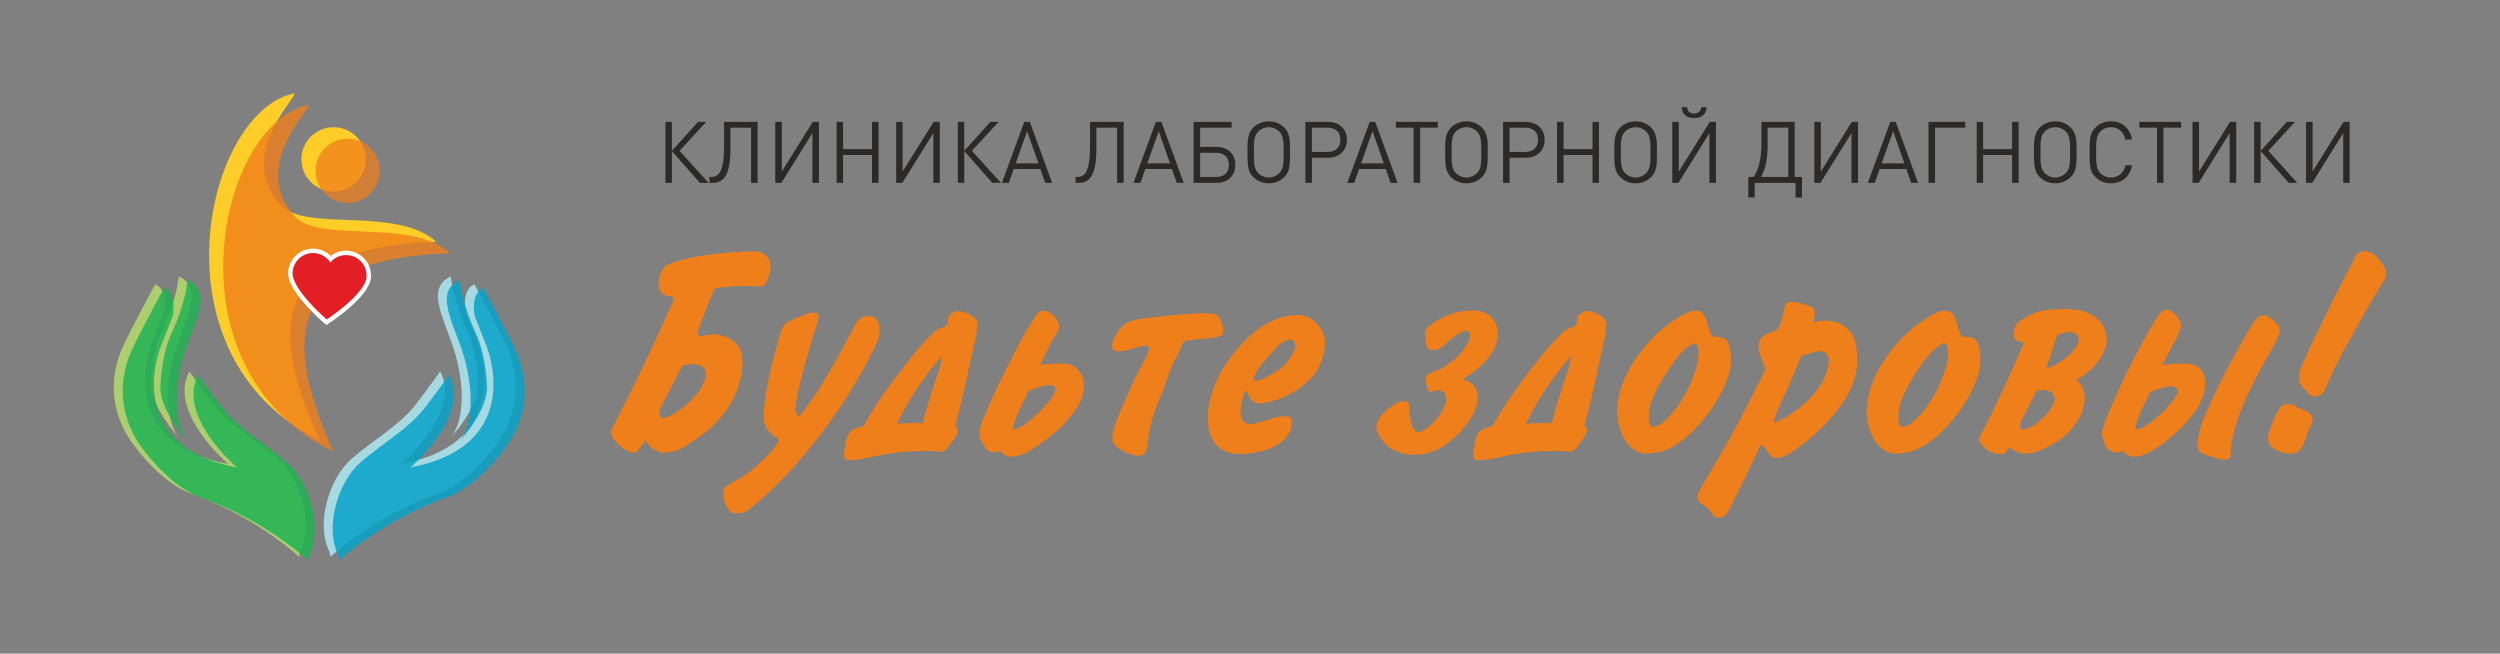 <?xml version="1.0" encoding="UTF-8"?>
<!DOCTYPE svg PUBLIC "-//W3C//DTD SVG 1.1//EN" "http://www.w3.org/Graphics/SVG/1.1/DTD/svg11.dtd">
<!-- Creator: CorelDRAW X6 -->
<svg xmlns="http://www.w3.org/2000/svg" xml:space="preserve" width="267.715mm" height="70mm" version="1.1" style="shape-rendering:geometricPrecision; text-rendering:geometricPrecision; image-rendering:optimizeQuality; fill-rule:evenodd; clip-rule:evenodd"
viewBox="0 0 26772 7000"
 xmlns:xlink="http://www.w3.org/1999/xlink">
 <rect x="0" y="0" width="26772" height="7000" fill="#808080" stroke="none"/>
 <defs>
  <style type="text/css">
   <![CDATA[
    .fil11 {fill:none}
    .fil4 {fill:#FECD27}
    .fil7 {fill:#FAFEFE}
    .fil1 {fill:#2B2A29;fill-rule:nonzero}
    .fil3 {fill:#A6D9E1;fill-rule:nonzero}
    .fil2 {fill:#ADCE6F;fill-rule:nonzero}
    .fil8 {fill:#E31E24;fill-rule:nonzero}
    .fil0 {fill:#EF7F1A;fill-rule:nonzero}
    .fil6 {fill:#EF7F1A;fill-opacity:0.729}
    .fil5 {fill:#EF7F1A;fill-opacity:0.812}
    .fil10 {fill:#06A2C8;fill-rule:nonzero;fill-opacity:0.851}
    .fil9 {fill:#20B152;fill-rule:nonzero;fill-opacity:0.851}
   ]]>
  </style>
 </defs>
 <g id="Слой_x0020_1">
  <g id="_866031208">
   <path class="fil0" d="M7199 3247l7 -13c0,-2 0,-5 2,-8 1,-4 1,-6 1,-8 2,-3 3,-5 3,-9 0,-3 0,-6 0,-8 0,-6 -1,-11 -3,-15 -2,-3 -6,-6 -13,-8 -39,-4 -72,-15 -100,-31 -27,-16 -42,-62 -44,-136 2,-13 5,-26 7,-40 2,-13 5,-25 10,-36 4,-11 9,-20 14,-29 6,-9 12,-18 18,-26 9,-14 18,-24 26,-32 9,-7 15,-11 17,-11 59,-26 129,-49 211,-67 81,-19 165,-34 250,-45 85,-11 168,-19 248,-24 81,-6 151,-9 209,-9l33 0c7,0 14,1 21,2 8,1 16,3 25,5 28,9 54,26 77,51 23,25 34,63 34,113 0,2 0,5 0,8 0,4 0,6 0,9 -2,4 -3,7 -3,9 0,3 0,6 0,10 -2,5 -4,9 -5,13 -1,5 -2,9 -2,13 0,0 0,2 -1,4 -2,2 -2,3 -2,3 -2,11 -5,22 -8,33 -4,11 -7,21 -12,29 -8,22 -18,40 -29,53 -11,13 -22,20 -33,20l-33 0c-13,0 -26,0 -39,0 -13,0 -27,-2 -42,-4 -13,0 -27,0 -41,0 -14,0 -29,0 -44,0 -35,0 -72,1 -110,4 -38,2 -77,5 -116,9 -11,3 -23,5 -36,7 -13,2 -26,4 -39,7 -9,15 -17,30 -24,46 -8,15 -15,31 -22,49 -15,37 -32,82 -52,134 -20,53 -46,121 -79,204 0,2 0,4 -1,6 -1,3 -2,5 -2,7 -2,4 -4,9 -5,13 -1,4 -1,9 -1,13 0,9 2,17 8,25 5,7 13,12 24,15 7,0 13,-1 18,-2 6,-1 12,-3 18,-5 5,-2 9,-4 13,-5 5,-1 9,-2 13,-2 5,0 10,0 17,-1 6,-1 13,-3 19,-5 5,0 9,0 14,0 4,0 8,0 13,0l32 0c5,0 10,0 15,0 5,0 11,1 18,3 54,7 106,28 155,64 49,36 79,79 90,130 5,11 7,23 8,37 1,15 3,28 5,42 0,6 0,13 0,19 0,7 0,13 0,20 0,28 -2,58 -6,90 -5,32 -11,63 -20,94 -6,22 -13,43 -20,64 -6,20 -14,41 -22,60 -31,75 -73,148 -126,219 -54,71 -115,135 -185,192 -100,78 -185,136 -253,174 -69,37 -128,55 -178,55l-33 4c-35,-3 -68,-13 -98,-32 -31,-18 -61,-48 -92,-90 0,0 0,0 -1,-1 -1,-2 -2,-2 -2,-2 0,0 -1,-1 -2,-2 -1,-1 -1,-1 -1,-1l-7 6 -78 102c-2,4 -6,8 -10,10 -4,2 -10,4 -16,6 0,0 -1,0 -2,0 -1,0 -3,0 -5,0l-33 0 -19 -6c-29,-11 -55,-26 -80,-46 -25,-20 -47,-41 -64,-62 -7,-5 -13,-10 -18,-17 -6,-6 -10,-13 -15,-20 0,0 -1,-1 -3,-5 -2,-3 -4,-8 -7,-14 -2,-5 -4,-11 -6,-20 -2,-9 -3,-17 -3,-26 0,-7 1,-14 3,-22 2,-7 4,-15 6,-24l10 -17c39,-74 90,-172 152,-295 62,-122 126,-253 191,-391 7,-15 13,-30 20,-44 7,-14 13,-28 20,-41 45,-98 90,-195 134,-289 43,-94 82,-180 117,-259zm360 791l0 -23c0,-39 -11,-68 -34,-85 -23,-18 -56,-28 -100,-30 -7,0 -13,0 -18,0 -6,0 -10,0 -15,0 -6,2 -12,3 -18,3 -5,0 -11,0 -18,0 -19,3 -34,6 -42,12 -9,5 -17,16 -23,31l-226 437c-2,6 -3,13 -5,19 -1,7 0,13 2,20 0,15 4,27 12,36 7,9 16,15 27,20 26,-5 56,-16 90,-33 34,-18 69,-39 106,-66 51,-39 98,-84 144,-136 46,-51 80,-104 102,-159 2,-4 3,-9 5,-13 1,-5 2,-8 4,-10 0,-4 1,-9 2,-13 1,-4 3,-8 5,-10zm1016 400c41,-52 81,-105 119,-159 38,-53 75,-110 109,-169 57,-89 114,-187 172,-294 58,-106 123,-225 195,-359 8,-15 21,-30 39,-44 17,-14 36,-24 55,-28 3,0 5,0 7,0 2,0 4,0 6,0l33 0c5,0 9,0 15,2 5,1 10,1 15,1 8,2 16,6 22,10 7,4 14,10 20,16 13,16 22,34 28,55 5,20 8,43 8,67 0,9 -1,17 -2,26 -1,9 -1,18 -1,26 -2,14 -6,27 -10,41 -4,15 -9,27 -13,38l-7 10c-93,201 -200,394 -320,579 -120,185 -243,356 -369,514 -122,151 -242,285 -358,402 -117,117 -222,211 -316,281 -6,6 -13,12 -21,16 -8,4 -16,9 -25,13 -10,4 -21,8 -32,10 -11,2 -22,3 -33,3l-33 3c-2,-2 -4,-3 -6,-3 -2,0 -5,0 -7,0 -6,0 -13,-1 -21,-3 -8,-2 -14,-4 -18,-7 -4,-4 -9,-8 -13,-13 -4,-4 -9,-10 -13,-16 -13,-18 -25,-41 -36,-71 -11,-29 -16,-63 -16,-100l-4 -13c2,-4 4,-7 4,-8 0,-1 0,-3 0,-5 0,-4 0,-8 0,-12 0,-3 1,-6 3,-8 0,-2 0,-4 1,-5 2,-1 2,-1 2,-1 7,-11 19,-23 36,-35 17,-12 45,-28 82,-47 37,-20 78,-46 124,-78 46,-31 92,-69 137,-113 31,-28 61,-58 90,-88 30,-31 57,-64 84,-99 6,-11 12,-20 18,-28 5,-7 9,-13 11,-18 4,-11 3,-20 -3,-28 -7,-7 -19,-16 -36,-24 -42,-29 -72,-60 -92,-95 -19,-35 -29,-81 -29,-138 0,-18 1,-36 3,-54 2,-19 4,-39 7,-61 15,-112 34,-221 58,-328 24,-108 51,-210 79,-309 2,-9 5,-18 8,-29 3,-11 6,-22 8,-33 5,-20 10,-37 15,-53 5,-15 10,-28 15,-39 8,-24 20,-44 34,-59 14,-15 33,-29 57,-40 11,-6 23,-12 36,-18 13,-5 27,-11 43,-18 32,-13 63,-25 91,-36 29,-11 50,-16 66,-16l32 0c11,0 20,3 28,10 8,6 10,18 8,36 0,11 -1,24 -5,39 -3,15 -8,33 -14,53 -5,11 -9,22 -12,32 -3,11 -7,22 -11,33 -55,178 -102,345 -142,502 -41,158 -61,267 -61,329 0,11 1,19 3,26 2,6 5,12 7,16 2,7 4,13 6,18 3,6 5,11 7,15 6,-4 12,-8 18,-11 5,-4 10,-6 15,-9zm1427 -882c18,-18 33,-29 46,-35 13,-5 25,-9 36,-11 6,-3 12,-4 18,-5 5,-1 10,-4 15,-8 4,-3 8,-5 13,-9 4,-3 8,-7 13,-11l3 -7c2,-2 3,-5 3,-10 0,-4 0,-8 0,-13 0,0 0,0 0,-1 0,-1 0,-2 0,-2 2,-2 4,-4 4,-7 0,-2 0,-4 0,-6 0,-7 0,-13 0,-20 0,-6 1,-12 3,-16l6 -13c16,-13 28,-24 38,-32 10,-7 19,-12 28,-14 4,-2 8,-4 11,-4 3,0 6,0 8,0l33 0c13,0 29,4 49,12 20,8 44,19 72,34 7,5 13,9 18,13 5,5 10,9 15,14 11,8 19,19 24,31 6,12 8,28 8,47 0,22 -3,52 -9,91 -7,38 -18,89 -33,152 -24,103 -51,227 -82,371 -30,145 -68,300 -114,466 11,2 19,7 24,13 6,7 7,16 5,27 0,4 0,9 0,14 0,6 -2,12 -6,18l-13 33c-46,70 -81,116 -103,138 -23,22 -42,33 -58,33l-32 0 -7 -3c-6,-3 -16,-4 -28,-4 -12,0 -23,-1 -34,-3 -7,0 -12,0 -18,0 -5,0 -11,0 -18,0 -39,0 -86,1 -140,2 -55,1 -116,6 -184,14 -45,5 -87,10 -124,17 -37,6 -72,13 -104,19 -53,11 -98,21 -138,30 -39,9 -75,13 -108,13l-32 3 -23 0c-20,-2 -33,-8 -41,-19 -8,-11 -10,-28 -8,-49 0,-11 1,-25 5,-42 3,-16 7,-33 11,-50 2,-7 3,-14 3,-20 0,-7 0,-12 0,-16 3,-11 5,-21 9,-30 3,-9 6,-18 8,-26 6,-18 16,-34 28,-48 12,-14 27,-26 47,-34 7,-3 13,-5 20,-7 6,-2 14,-4 22,-6 9,-3 18,-5 28,-9 10,-3 18,-6 25,-8 26,-44 53,-88 82,-133 28,-45 56,-90 84,-136 44,-63 88,-126 133,-189 45,-62 91,-123 139,-182 54,-72 109,-139 163,-202 55,-62 107,-117 157,-165zm17 338c-51,59 -111,139 -182,241 -71,102 -149,236 -234,402 35,-2 70,-4 103,-5 34,-1 65,-2 94,-2l32 0c9,0 17,0 25,0 7,0 16,1 24,4 9,-40 20,-84 35,-132 14,-48 28,-97 44,-147 4,-9 7,-19 9,-30 3,-11 6,-21 10,-29 16,-53 31,-103 48,-151 16,-49 30,-89 41,-122 6,-26 11,-49 14,-67 4,-19 6,-33 8,-44 -8,8 -19,20 -31,34 -12,14 -25,30 -40,48zm692 932c-5,4 -11,7 -18,10 -8,2 -15,4 -22,6 -4,0 -7,0 -9,0 -3,0 -5,0 -7,0l-33 0c-6,0 -13,-2 -19,-5 -7,-3 -13,-6 -20,-8 -4,-4 -10,-12 -18,-21 -8,-10 -16,-21 -24,-32 -3,-4 -5,-8 -9,-11 -3,-3 -6,-7 -8,-12 -6,-10 -12,-21 -18,-31 -5,-10 -9,-18 -11,-24 -2,-7 -4,-14 -5,-22 -1,-7 -2,-16 -2,-24 0,-27 5,-55 13,-86 9,-30 20,-61 33,-91 20,-46 38,-89 54,-128 16,-40 33,-77 51,-112 8,-20 17,-38 24,-54 8,-17 16,-34 25,-51 26,-55 54,-111 83,-167 29,-57 62,-121 96,-191 44,-87 84,-162 121,-225 37,-62 67,-111 89,-146 17,-26 32,-45 44,-55 12,-11 23,-17 34,-17l33 0c6,0 15,2 24,7 10,4 21,8 31,13 5,2 9,5 13,10 5,4 10,8 17,13 13,11 25,24 36,41 11,16 19,34 26,54 2,2 4,6 5,11 1,6 1,12 1,19 0,4 0,9 -1,14 -1,6 -3,12 -5,18 -2,3 -3,5 -3,9 0,3 -1,6 -4,8 -2,8 -6,18 -13,28 -6,9 -13,20 -19,31 -9,11 -21,30 -36,57 -15,28 -31,58 -46,91 -2,4 -5,9 -8,14 -3,6 -6,12 -8,18 -11,22 -21,44 -30,64 -8,21 -17,40 -26,58 11,-2 21,-4 31,-4 10,0 19,-1 28,-3 20,-2 40,-4 60,-5 21,-1 40,-1 58,-1l32 0c29,0 55,1 80,5 25,3 46,10 61,21 30,17 58,44 82,80 24,36 34,82 32,136 0,22 -2,46 -8,71 -5,25 -14,52 -24,80 -3,5 -5,9 -7,14 -2,4 -4,8 -6,13 -3,4 -5,8 -7,13 -2,4 -4,9 -7,13 -61,101 -137,191 -228,272 -92,81 -194,156 -308,224 -28,15 -56,27 -85,37 -28,10 -53,15 -75,15l-33 3c-21,-2 -42,-8 -60,-19 -19,-11 -34,-27 -47,-46zm581 -686c-2,-5 -8,-8 -18,-12 -9,-3 -20,-6 -31,-8 -13,2 -27,4 -42,7 -15,2 -31,5 -46,9 -15,5 -30,10 -44,15 -14,6 -29,11 -44,15 -9,4 -18,9 -28,13 -10,5 -19,9 -28,13 -6,11 -12,23 -18,36 -5,14 -11,27 -18,40 -6,11 -13,23 -19,36 -7,13 -12,26 -17,39 -6,13 -12,26 -18,38 -5,12 -11,25 -18,38 -6,13 -12,27 -16,41 -4,14 -10,28 -16,41 -5,13 -9,27 -13,41 -5,14 -9,28 -13,41 2,2 4,4 6,5 2,1 4,2 7,5 0,2 1,3 3,5 2,1 4,1 6,1 31,-6 69,-26 113,-59 45,-33 91,-72 139,-118 7,-7 13,-13 20,-20 6,-6 13,-13 19,-19 33,-33 61,-65 85,-96 24,-30 41,-56 49,-78 3,-5 4,-9 5,-12 1,-3 2,-7 2,-11 2,-2 3,-6 3,-10 0,-5 0,-8 0,-10l-10 -26zm1644 -785c43,3 74,8 93,17 18,9 34,32 47,69 5,8 9,19 12,33 3,13 7,27 11,42 0,2 1,5 2,7 1,2 1,3 1,3 0,2 0,4 0,7 0,2 0,4 0,6 0,7 0,12 -1,17 -1,4 -3,8 -5,13 -4,15 -17,27 -39,34 -22,8 -53,14 -92,18 -22,2 -42,4 -60,5 -19,1 -37,3 -54,5 -26,2 -50,5 -71,8 -20,4 -37,5 -50,5 -18,0 -30,2 -38,5 -7,3 -14,11 -21,21 -4,9 -10,21 -16,37 -7,15 -17,35 -30,59 -6,17 -16,38 -29,64 -13,25 -27,53 -43,83 -2,5 -4,10 -6,15 -2,6 -5,12 -7,18 -15,35 -30,74 -44,117 -14,42 -30,89 -47,139 -2,2 -4,6 -5,10 -1,4 -3,8 -5,10 -2,2 -3,4 -3,6 0,3 -1,4 -4,4 -2,6 -4,12 -6,18 -2,5 -5,10 -7,14 -37,90 -65,171 -85,242 -19,71 -31,125 -36,162 -2,42 -6,77 -11,105 -6,29 -12,50 -18,66 -7,15 -15,26 -25,31 -9,5 -22,8 -37,8l-33 3c-9,-2 -20,-4 -33,-8 -13,-3 -27,-7 -42,-11 -20,-9 -38,-17 -54,-23 -16,-7 -31,-14 -44,-23 -33,-20 -56,-40 -70,-61 -15,-21 -21,-45 -18,-74 0,-30 7,-69 22,-116 16,-47 38,-105 66,-173l23 -52c22,-48 44,-99 68,-153 24,-53 49,-107 76,-162 19,-39 39,-79 60,-118 21,-40 41,-78 61,-115l6 -20c9,-17 11,-33 7,-47 -5,-15 -16,-23 -33,-25 -18,2 -36,6 -54,11 -19,6 -39,11 -61,15 0,0 0,1 -1,2 -1,1 -2,2 -2,2 -32,8 -64,16 -93,23 -29,6 -53,9 -70,9l-33 0 -3 -3c-15,-2 -26,-8 -33,-18 -6,-10 -10,-22 -10,-38 0,-8 1,-17 4,-26 2,-9 4,-17 6,-26 2,-5 4,-9 5,-13 1,-5 3,-9 5,-13 2,-7 5,-14 10,-20 4,-7 8,-14 13,-23 11,-18 23,-36 36,-54 13,-19 27,-34 42,-45 35,-28 79,-48 133,-59 53,-11 121,-20 204,-29 11,0 22,-1 33,-2 11,-1 23,-3 36,-5 13,-2 31,-4 55,-6 24,-3 50,-5 79,-7 19,-2 39,-4 60,-6 21,-3 42,-4 64,-4 33,-4 65,-7 98,-8 33,-1 62,-2 88,-2l33 0 23 0z"/>
   <path class="fil0" d="M13834 4537c0,4 -1,10 -2,16 -1,7 -3,12 -5,17 0,8 -1,17 -5,26 -3,9 -6,16 -8,23 -22,50 -57,92 -106,125 -49,32 -101,58 -155,75 -48,15 -94,26 -136,31 -43,6 -77,9 -103,9l-33 3c-117,-2 -205,-37 -263,-105 -58,-68 -85,-163 -83,-286 0,-6 0,-13 0,-21 0,-8 0,-16 0,-25 2,-33 6,-66 13,-100 6,-34 15,-68 26,-103 4,-15 10,-32 16,-49 7,-18 13,-35 20,-53 0,-2 1,-4 2,-5 1,-1 1,-3 1,-5 72,-166 179,-321 321,-464 141,-143 291,-230 447,-261 18,-2 35,-4 51,-7 16,-2 33,-3 51,-3l32 0c64,0 121,26 174,77 52,52 85,109 98,173 0,6 0,13 1,21 2,7 2,16 2,24l0 14c-2,35 -8,69 -16,103 -9,34 -19,66 -30,97 -30,74 -73,138 -129,190 -55,53 -113,95 -171,128 -77,44 -148,75 -215,92 -66,18 -108,26 -125,26l-33 0c-4,0 -9,0 -13,-1 -5,-1 -9,-3 -13,-5 -16,-7 -30,-18 -43,-33 -13,-15 -24,-32 -32,-49 -3,-9 -5,-17 -9,-23 -3,-7 -7,-12 -11,-17 -2,-2 -4,-4 -5,-6 -1,-2 -3,-5 -5,-7 -2,2 -4,5 -5,7 -1,2 -2,5 -5,10 -2,6 -5,13 -8,21 -3,8 -6,17 -8,28 -2,9 -5,19 -8,33 -3,13 -6,26 -8,39 -5,20 -8,38 -10,56 -2,17 -3,33 -3,46 0,41 8,71 26,90 17,19 40,30 68,34 22,-2 46,-6 72,-13 26,-6 53,-13 79,-19 2,-3 4,-4 6,-4 2,0 4,0 4,0 6,-2 12,-3 16,-5 4,-1 9,-2 13,-5 7,-2 13,-4 20,-6 6,-2 14,-4 22,-7 24,-6 47,-12 67,-18 21,-5 40,-8 58,-8l32 0c20,0 36,5 48,15 12,10 18,29 18,57l0 7zm-167 -558c13,-9 26,-18 39,-28 13,-10 25,-20 36,-31 11,-9 21,-18 30,-28 8,-10 15,-19 19,-28 7,-11 14,-21 22,-31 7,-10 14,-20 21,-31 4,-9 9,-18 14,-28 6,-10 11,-20 15,-31 5,-7 7,-13 7,-20 0,-7 0,-13 0,-20 0,-17 -5,-33 -15,-46 -10,-13 -23,-20 -41,-23 -9,3 -18,5 -28,9 -9,3 -19,7 -27,11 -11,4 -22,10 -31,16 -10,7 -20,14 -28,20 -68,70 -124,133 -170,189 -46,56 -77,101 -92,136 -9,18 -12,32 -10,43 3,11 9,18 20,23 24,-5 54,-16 92,-33 37,-18 79,-41 127,-69zm1661 -505c32,-25 68,-46 106,-66 38,-20 77,-36 116,-49 33,-11 65,-19 98,-25 33,-5 63,-8 92,-8l32 0c5,0 10,0 15,0 5,0 10,0 15,0 15,2 30,4 44,6 14,3 28,6 41,10 50,22 88,53 114,92 26,40 39,85 39,138 0,22 -2,44 -6,67 -5,23 -12,47 -23,71 -13,33 -32,66 -56,100 -24,34 -54,68 -91,103 -18,18 -37,35 -59,51 -22,17 -45,34 -69,51 -19,9 -34,17 -44,25 -10,7 -16,13 -18,18 0,2 1,4 2,5 1,1 3,2 5,5 6,4 16,8 29,13 13,4 27,11 43,19 24,20 42,44 54,71 12,27 18,56 18,87 0,22 -3,44 -7,66 -4,21 -12,44 -23,68 -9,22 -19,44 -33,66 -13,22 -27,44 -42,66 -24,33 -51,66 -82,100 -30,34 -65,66 -104,97 -66,54 -130,93 -193,115 -63,21 -122,32 -177,32l-32 4c-5,-3 -10,-4 -15,-4 -6,0 -11,0 -15,0 -15,-2 -30,-3 -44,-5 -14,-1 -28,-3 -41,-8 -9,-2 -21,-6 -36,-11 -15,-6 -31,-13 -49,-22 -15,-6 -31,-14 -47,-24 -17,-10 -29,-20 -38,-31 -2,-3 -4,-5 -6,-7 -3,-2 -5,-4 -7,-7 -26,-28 -46,-54 -59,-78 -13,-24 -20,-42 -23,-53 -2,-4 -4,-9 -6,-13 -2,-4 -3,-9 -3,-13 -3,-4 -4,-9 -4,-13 0,-5 0,-9 0,-13 0,-5 1,-9 2,-13 1,-5 2,-10 2,-17 2,-4 3,-9 4,-13 2,-4 3,-9 5,-13 5,-11 11,-23 20,-36 9,-13 18,-26 29,-40 11,-11 23,-23 36,-36 13,-13 28,-25 43,-36 4,-4 9,-8 15,-11 5,-4 10,-7 14,-12 20,-13 39,-24 59,-33 20,-8 35,-13 46,-13l33 0c13,0 23,5 31,13 7,9 11,23 11,43l0 10c0,2 0,4 0,7 0,2 0,4 0,6 0,2 0,4 0,7 0,2 0,4 0,6 0,5 0,9 0,15 0,5 1,10 3,15 0,13 2,25 5,37 3,13 6,25 8,38 3,9 4,17 5,25 1,7 3,16 5,24 5,20 13,38 26,55 13,16 30,26 49,31 7,0 14,-2 22,-5 7,-3 15,-7 24,-12 42,-22 81,-53 119,-93 39,-41 70,-83 94,-127 4,-6 8,-13 11,-21 3,-8 6,-15 8,-21 2,-2 4,-5 5,-8 1,-4 2,-8 2,-12 2,-2 3,-4 3,-5 0,-1 0,-3 0,-5 2,-4 4,-9 7,-14 2,-6 3,-11 3,-15l0 -20c0,-26 -7,-48 -21,-64 -15,-16 -35,-26 -61,-28 -2,0 -4,1 -6,2 -3,1 -5,1 -7,1 -2,0 -4,0 -5,0 -1,0 -1,0 -1,0 -5,0 -9,1 -12,2 -3,1 -6,2 -8,2 -2,0 -4,0 -5,0 -1,0 -3,1 -5,3 0,0 0,0 -2,0 -1,0 -1,0 -1,0 -2,0 -5,1 -7,2 -2,1 -3,1 -3,1l-33 0c-13,0 -21,-5 -24,-14 -3,-10 -6,-23 -8,-38 0,-9 -1,-19 -4,-30 -2,-11 -4,-22 -6,-33 -2,-6 -3,-12 -3,-18 0,-5 0,-10 0,-14l0 -7c4,-11 13,-21 27,-30 15,-8 31,-17 51,-26 11,-4 21,-8 31,-11 10,-4 20,-7 31,-12 7,-4 14,-8 23,-11 9,-4 16,-7 23,-12 35,-19 68,-42 100,-69 31,-26 60,-52 86,-78 22,-27 41,-52 56,-76 15,-24 27,-45 36,-62 4,-11 7,-21 10,-30 2,-9 3,-17 3,-26 0,-15 -3,-28 -10,-38 -7,-10 -15,-16 -26,-18 -35,7 -73,24 -113,51 -40,27 -84,63 -132,107 -7,6 -13,12 -20,18 -6,5 -13,9 -20,11 -10,9 -21,15 -32,18 -11,4 -21,5 -30,5l-32 0c-16,0 -29,-8 -41,-24 -12,-17 -18,-41 -18,-74 0,-7 -1,-14 -2,-22 -1,-7 -1,-14 -1,-21 -3,-6 -4,-13 -5,-20 -1,-6 -2,-13 -2,-19 0,-5 1,-10 2,-15 1,-6 2,-10 5,-15 2,-4 5,-10 9,-16 5,-7 10,-13 17,-20 4,-6 10,-12 16,-16 7,-5 13,-9 20,-13zm1411 82c17,-18 33,-29 46,-35 13,-5 25,-9 36,-11 6,-3 12,-4 18,-5 5,-1 10,-4 14,-8 5,-3 9,-5 13,-9 5,-3 9,-7 13,-11l4 -7c2,-2 3,-5 3,-10 0,-4 0,-8 0,-13 0,0 0,0 0,-1 0,-1 0,-2 0,-2 2,-2 3,-4 3,-7 0,-2 0,-4 0,-6 0,-7 0,-13 0,-20 0,-6 1,-12 4,-16l6 -13c15,-13 28,-24 38,-32 9,-7 19,-12 27,-14 5,-2 9,-4 12,-4 3,0 6,0 8,0l33 0c13,0 29,4 49,12 19,8 43,19 72,34 6,5 12,9 18,13 5,5 10,9 14,14 11,8 19,19 25,31 5,12 8,28 8,47 0,22 -3,52 -10,91 -6,38 -17,89 -32,152 -24,103 -52,227 -82,371 -31,145 -69,300 -115,466 11,2 20,7 25,13 5,7 7,16 5,27 0,4 0,9 0,14 0,6 -2,12 -7,18l-13 33c-45,70 -80,116 -103,138 -23,22 -42,33 -57,33l-33 0 -6 -3c-7,-3 -16,-4 -28,-4 -12,0 -23,-1 -34,-3 -7,0 -13,0 -18,0 -6,0 -12,0 -18,0 -39,0 -86,1 -141,2 -54,1 -115,6 -183,14 -46,5 -87,10 -124,17 -37,6 -72,13 -105,19 -52,11 -98,21 -137,30 -39,9 -75,13 -108,13l-33 3 -22 0c-20,-2 -34,-8 -41,-19 -8,-11 -11,-28 -8,-49 0,-11 1,-25 4,-42 4,-16 8,-33 12,-50 2,-7 3,-14 3,-20 0,-7 0,-12 0,-16 2,-11 5,-21 8,-30 4,-9 6,-18 9,-26 6,-18 15,-34 27,-48 12,-14 28,-26 48,-34 6,-3 13,-5 19,-7 7,-2 14,-4 23,-6 9,-3 18,-5 28,-9 10,-3 18,-6 24,-8 27,-44 54,-88 82,-133 29,-45 57,-90 85,-136 44,-63 88,-126 133,-189 44,-62 91,-123 139,-182 54,-72 109,-139 163,-202 54,-62 107,-117 157,-165zm16 338c-50,59 -110,139 -181,241 -71,102 -149,236 -234,402 35,-2 69,-4 103,-5 34,-1 65,-2 93,-2l33 0c9,0 17,0 24,0 8,0 16,1 25,4 9,-40 20,-84 34,-132 14,-48 29,-97 44,-147 5,-9 8,-19 10,-30 2,-11 6,-21 10,-29 15,-53 31,-103 47,-151 17,-49 30,-89 41,-122 7,-26 12,-49 15,-67 3,-19 6,-33 8,-44 -9,8 -19,20 -31,34 -12,14 -26,30 -41,48zm1781 0c-2,30 -9,65 -20,103 -11,38 -25,78 -42,120 -11,28 -24,57 -39,85 -16,29 -32,58 -50,89 -71,120 -162,234 -272,341 -111,107 -224,177 -342,210 -20,2 -39,5 -59,8 -20,4 -39,5 -59,5l-32 4c-9,-3 -18,-4 -27,-5 -8,-2 -17,-3 -26,-5 -35,-9 -68,-28 -101,-58 -33,-29 -60,-65 -82,-106 -15,-25 -29,-60 -42,-105 -13,-46 -22,-93 -26,-142 0,-6 0,-12 0,-18 0,-5 0,-10 0,-14 0,-11 0,-23 1,-35 1,-12 3,-23 5,-34 2,-38 9,-79 20,-123 11,-45 26,-92 45,-140 14,-33 29,-66 46,-98 18,-33 37,-66 59,-99 55,-87 123,-173 204,-257 82,-85 174,-158 277,-222 37,-22 69,-39 96,-51 27,-12 51,-18 70,-18l33 0c28,0 52,13 70,38 19,25 35,67 48,126 6,20 12,36 16,48 4,12 9,22 13,31 7,15 15,25 25,30 9,4 25,6 47,6 59,0 98,24 116,72 19,48 28,101 28,158 0,2 0,4 0,5 0,1 0,2 0,5 0,4 0,8 0,11 0,3 0,7 0,12 0,4 0,8 0,11 0,3 0,7 0,12zm-569 -73c-11,14 -21,27 -31,41 -10,15 -20,28 -31,41 -20,31 -40,62 -62,94 -22,32 -42,64 -59,97 -15,26 -29,52 -43,79 -13,26 -25,51 -35,75 -16,37 -28,73 -36,107 -9,34 -14,66 -14,97l0 13 0 16c0,29 4,50 12,64 8,14 19,24 34,28 5,0 8,-1 10,-2 2,-1 6,-1 10,-1 6,-2 13,-5 19,-9 7,-3 14,-6 20,-8 22,-8 50,-30 85,-64 35,-34 72,-76 111,-126 26,-37 53,-79 79,-125 26,-46 50,-94 72,-144 19,-48 37,-98 54,-150 16,-51 25,-104 27,-159l0 -16c0,-4 0,-10 0,-16 0,-7 -1,-13 -3,-17 -2,-13 -6,-26 -13,-38 -7,-12 -15,-20 -26,-24 -18,4 -42,18 -72,41 -31,23 -67,58 -108,106zm1460 -413l-3 20c0,6 1,11 3,14 2,4 5,6 7,9 2,0 5,-1 8,-2 3,-1 7,-3 11,-5 0,0 2,0 4,0 2,0 4,-1 6,-3 9,-2 17,-4 23,-5 7,-1 13,-2 20,-2l32 0c20,0 41,1 63,3 21,3 43,7 65,14 54,15 105,51 152,108 47,57 70,151 70,282 0,9 0,19 0,31 0,12 -1,25 -3,38 0,20 -2,39 -5,57 -3,19 -7,38 -11,58 -7,20 -13,39 -20,59 -7,20 -14,39 -23,59 -37,88 -87,171 -149,249 -62,79 -127,150 -194,214 -52,50 -104,94 -154,133 -50,38 -93,70 -131,97 -34,21 -65,38 -91,49 -26,11 -48,16 -65,16l-33 3c-9,-2 -17,-4 -25,-8 -7,-3 -14,-8 -21,-15 -4,-4 -9,-9 -15,-16 -5,-6 -10,-13 -14,-20 -11,-19 -23,-37 -35,-52 -12,-15 -23,-26 -34,-33 -6,7 -14,16 -21,30 -8,13 -17,31 -28,55l-10 27c-13,26 -31,63 -54,110 -23,47 -46,95 -70,146 -26,52 -51,101 -74,147 -22,46 -40,82 -54,109 -26,56 -49,97 -70,121 -20,24 -40,36 -57,36l-33 3c-2,-2 -5,-3 -9,-4 -5,-2 -8,-3 -10,-5 -7,-3 -13,-6 -20,-12 -6,-5 -13,-11 -20,-18 -2,-7 -5,-13 -9,-18 -5,-5 -10,-11 -17,-18 -4,-4 -9,-9 -14,-15 -6,-5 -11,-11 -15,-18 -4,-2 -9,-5 -15,-10 -5,-4 -10,-8 -15,-13 -8,-4 -16,-9 -22,-13 -7,-4 -12,-9 -17,-13 -11,-9 -19,-18 -26,-28 -6,-10 -10,-21 -10,-34 0,-7 2,-15 5,-25 3,-10 7,-20 12,-31 4,-11 12,-25 23,-43 10,-17 21,-37 32,-59 46,-74 92,-151 138,-230 45,-78 92,-161 140,-246 59,-107 117,-216 175,-328 58,-112 115,-224 172,-338 4,-13 9,-24 14,-33 6,-9 10,-16 12,-23l3 -20c0,-2 0,-3 0,-5 0,-1 0,-2 0,-4 -2,-5 -4,-10 -5,-15 -1,-6 -4,-12 -8,-18 -18,-44 -31,-83 -41,-118 -10,-35 -15,-65 -15,-89 0,-11 1,-20 4,-28 2,-8 4,-16 6,-25 9,-17 23,-33 43,-49 19,-15 43,-27 72,-36 4,-2 9,-4 14,-5 6,-1 11,-3 15,-5 17,-6 32,-14 44,-24 12,-10 22,-26 31,-48 7,-17 14,-40 21,-67 8,-28 16,-60 25,-97 0,-4 0,-9 2,-13 1,-4 1,-9 1,-13 0,-2 1,-5 2,-8 1,-4 1,-6 1,-9 7,-13 16,-23 27,-29 11,-7 23,-10 36,-10l32 0c9,0 19,1 30,3 11,2 24,6 39,10 24,7 45,13 64,18 18,6 33,11 44,15 19,9 33,18 39,28 7,10 10,22 10,38 0,8 -1,18 -2,27 -1,10 -3,22 -5,35zm-327 1073c53,-31 100,-62 143,-93 42,-32 80,-64 112,-97 48,-46 88,-91 118,-135 31,-44 55,-86 72,-128 2,-4 4,-9 7,-15 2,-5 4,-11 6,-18 7,-19 12,-40 16,-60 5,-21 8,-40 10,-58l0 -16c0,-33 -9,-58 -28,-74 -18,-16 -40,-26 -67,-28 -10,0 -22,2 -34,5 -12,3 -24,6 -37,8 -16,5 -32,9 -48,15 -16,5 -32,10 -47,15 -7,2 -13,5 -20,8 -6,3 -13,6 -20,8 -6,20 -13,40 -21,59 -7,20 -16,40 -24,59 -5,9 -8,18 -12,28 -3,10 -7,19 -11,28 -7,15 -13,30 -20,44 -6,15 -13,29 -19,45 -24,57 -48,111 -72,162 -24,52 -45,98 -62,140l-10 23c-9,26 -17,48 -23,65 -7,18 -10,32 -10,43l10 10c11,-5 24,-11 39,-18 15,-8 33,-16 52,-25z"/>
   <path class="fil0" d="M21208 3894c-2,30 -9,65 -20,103 -11,38 -25,78 -42,120 -11,28 -24,57 -39,85 -16,29 -32,58 -49,89 -72,120 -163,234 -273,341 -110,107 -224,177 -342,210 -20,2 -39,5 -59,8 -19,4 -39,5 -59,5l-32 4c-9,-3 -18,-4 -27,-5 -8,-2 -17,-3 -26,-5 -35,-9 -68,-28 -101,-58 -33,-29 -60,-65 -82,-106 -15,-25 -29,-60 -42,-105 -13,-46 -22,-93 -26,-142 0,-6 0,-12 0,-18 0,-5 0,-10 0,-14 0,-11 0,-23 1,-35 1,-12 3,-23 5,-34 2,-38 9,-79 20,-123 11,-45 26,-92 46,-140 13,-33 28,-66 45,-98 18,-33 37,-66 59,-99 55,-87 123,-173 204,-257 82,-85 174,-158 277,-222 37,-22 69,-39 96,-51 27,-12 51,-18 70,-18l33 0c28,0 52,13 70,38 19,25 35,67 48,126 6,20 12,36 16,48 4,12 9,22 13,31 7,15 15,25 25,30 9,4 25,6 47,6 59,0 98,24 116,72 19,48 28,101 28,158 0,2 0,4 0,5 0,1 0,2 0,5 0,4 0,8 0,11 0,3 0,7 0,12 0,4 0,8 0,11 0,3 0,7 0,12zm-569 -73c-11,14 -21,27 -31,41 -10,15 -20,28 -31,41 -20,31 -40,62 -62,94 -22,32 -42,64 -59,97 -15,26 -29,52 -42,79 -14,26 -26,51 -36,75 -16,37 -28,73 -36,107 -9,34 -13,66 -13,97l0 13 0 16c0,29 3,50 11,64 8,14 19,24 34,28 5,0 8,-1 10,-2 2,-1 6,-1 10,-1 6,-2 13,-5 20,-9 6,-3 13,-6 19,-8 22,-8 50,-30 85,-64 35,-34 72,-76 111,-126 26,-37 53,-79 79,-125 26,-46 50,-94 72,-144 19,-48 37,-98 54,-150 16,-51 25,-104 27,-159l0 -16c0,-4 0,-10 0,-16 0,-7 -1,-13 -3,-17 -2,-13 -6,-26 -13,-38 -6,-12 -15,-20 -26,-24 -18,4 -41,18 -72,41 -31,23 -66,58 -108,106zm888 972c0,0 0,0 0,0 0,0 0,-1 0,-3 -2,0 -3,0 -3,0 0,0 0,0 0,0l-7 3 -55 69 -33 0 -46 0c-4,-2 -8,-5 -13,-7 -4,-2 -8,-3 -13,-3 -28,-7 -54,-18 -78,-35 -24,-16 -43,-35 -56,-57 0,0 -1,-1 -5,-3 -3,-2 -7,-6 -11,-10 -2,-7 -5,-13 -8,-20 -3,-6 -5,-14 -5,-23 0,-2 0,-4 0,-6 0,-2 0,-5 0,-7 0,0 0,-1 2,-3 1,-2 1,-5 1,-7l7 -10c28,-52 64,-123 108,-211 43,-89 88,-182 134,-281 6,-13 12,-26 18,-38 5,-12 11,-24 18,-37 32,-75 65,-147 98,-219 32,-71 61,-136 85,-195l0 -3c0,-2 0,-5 0,-7 0,-2 0,-4 0,-6 0,-5 -3,-8 -7,-12 -4,-3 -11,-5 -20,-5 -30,-2 -50,-9 -58,-21 -9,-12 -13,-26 -13,-41l0 -16c0,-7 0,-14 1,-20 1,-7 2,-14 2,-23 2,-7 4,-13 5,-18 1,-6 2,-11 5,-15 2,-4 4,-9 6,-13 2,-4 5,-9 7,-13 4,-7 9,-13 14,-20 6,-6 12,-12 18,-16 9,-5 17,-10 25,-15 8,-6 15,-10 21,-15 39,-24 80,-44 121,-61 42,-16 91,-27 147,-34 11,0 23,-1 35,-2 12,-1 24,-1 37,-1 13,-2 26,-4 38,-4 12,0 23,0 34,0l33 0c50,0 98,4 144,12 45,8 83,20 114,38 61,28 107,66 139,115 31,48 47,100 47,157 0,11 0,22 -1,33 -1,11 -3,22 -5,33 -2,11 -6,22 -10,33 -4,10 -9,21 -13,32 -4,9 -8,18 -12,27 -3,8 -8,17 -14,26 -24,41 -56,83 -97,125 -40,41 -91,81 -152,118l-16 10c0,2 1,4 3,6 2,2 5,5 7,7 2,2 4,4 5,5 1,1 1,2 1,5 24,21 42,47 53,77 10,29 16,61 16,96 0,27 -3,54 -10,81 -6,27 -15,55 -26,84 -2,4 -4,9 -7,14 -2,6 -4,11 -6,15 -24,46 -55,91 -92,135 -37,43 -79,83 -127,118 -76,48 -143,84 -200,108 -56,24 -105,36 -147,36l-32 4c-29,-3 -55,-9 -79,-19 -24,-9 -48,-25 -72,-47zm314 -614c-15,2 -25,6 -31,10 -5,4 -10,12 -15,23l-163 322 0 19c0,16 3,27 10,35 6,7 14,12 23,15 19,-5 41,-13 65,-23 24,-11 48,-26 72,-43 37,-26 72,-57 105,-92 32,-35 58,-71 78,-108 0,-3 1,-4 2,-5 1,-1 1,-3 1,-5 0,-5 1,-8 3,-12 3,-3 5,-7 7,-11 0,-5 1,-9 3,-13 2,-5 4,-8 4,-10 0,-35 -11,-61 -33,-77 -22,-17 -52,-26 -92,-28 -2,0 -5,0 -8,0 -3,0 -7,0 -11,0 0,2 -1,3 -2,3 -1,0 -3,0 -5,0 -2,0 -4,0 -6,0 -3,0 -5,0 -7,0zm85 -279l-3 7c-5,9 -6,16 -5,23 1,6 4,11 8,13 4,0 9,-1 15,-2 5,-1 9,-3 11,-5 39,-17 77,-38 113,-62 36,-24 67,-48 93,-72 22,-22 41,-43 56,-63 15,-19 26,-37 32,-52 3,-2 4,-5 4,-7 0,-2 1,-4 3,-6 2,-5 4,-10 5,-15 1,-6 2,-9 2,-12l0 -13c0,-26 -10,-45 -28,-57 -19,-12 -41,-19 -67,-21 -9,0 -18,1 -28,3 -10,2 -20,4 -31,6 -13,3 -26,5 -39,9 -13,3 -25,7 -36,11 -5,13 -9,26 -13,40 -5,13 -9,26 -13,39 -11,35 -23,72 -35,111 -12,40 -26,81 -44,125zm2435 -216c-77,129 -143,247 -200,356 -57,108 -103,207 -140,297 -42,100 -73,192 -95,275 -22,84 -35,162 -39,237l0 16c0,0 0,1 0,2 0,1 0,2 0,5 0,6 -1,12 -2,16 -1,4 -3,8 -5,10 -2,6 -7,12 -15,16 -7,5 -16,7 -24,7l-33 3c-9,-2 -18,-4 -29,-6 -11,-3 -24,-6 -40,-10 -32,-11 -60,-20 -83,-27 -23,-6 -41,-12 -54,-16 -19,-9 -34,-17 -42,-25 -9,-7 -16,-21 -20,-41 -2,-8 -4,-18 -5,-27 -1,-10 -2,-20 -2,-28 0,-22 3,-46 9,-73 5,-26 11,-52 18,-78 6,-20 13,-40 19,-59 7,-20 13,-39 20,-56 6,-16 13,-30 19,-45 7,-14 12,-27 17,-41 0,0 0,-1 1,-3 2,-2 3,-4 5,-6 0,0 0,-1 0,-2 0,-1 0,-2 0,-2 3,-2 4,-3 5,-5 1,-1 2,-2 2,-4 22,-53 48,-111 80,-174 32,-64 64,-130 96,-197 9,-18 18,-35 28,-53 10,-17 19,-35 28,-52 48,-88 94,-170 137,-247 44,-76 80,-136 108,-180 13,-20 25,-36 36,-49 11,-13 21,-23 30,-30 6,-2 12,-4 18,-6 5,-3 10,-4 14,-4l33 0c13,0 27,5 42,15 16,10 33,24 53,41 8,9 17,18 24,26 8,9 15,17 21,23 5,7 9,14 12,22 3,7 5,17 5,28 0,8 -2,19 -5,32 -3,14 -8,29 -15,46 -4,9 -9,20 -14,33 -6,13 -12,26 -18,40zm-1795 774c22,-52 42,-101 62,-144 20,-44 38,-87 56,-128 4,-11 9,-22 14,-33 6,-11 11,-22 15,-33 24,-52 50,-106 77,-161 27,-54 59,-117 96,-187 59,-109 102,-187 129,-233 28,-46 51,-85 71,-118 0,0 0,-1 1,-2 1,-1 2,-2 2,-5 2,-2 4,-4 5,-6 1,-2 3,-4 5,-7 17,-28 33,-49 47,-62 14,-13 28,-20 41,-20l33 0c6,0 13,2 19,7 7,4 14,9 23,13 2,2 5,4 7,5 2,1 4,3 6,5 15,11 31,27 46,49 15,22 26,45 33,69l3 10c0,9 -2,22 -7,39 -4,18 -10,35 -19,53l-13 36c-7,13 -14,27 -23,41 -9,14 -17,29 -23,44 -2,2 -4,5 -5,7 -1,2 -3,4 -5,6 -17,35 -35,69 -52,100 -18,32 -32,61 -43,87 -2,3 -3,5 -3,9 0,3 0,7 0,11 15,-2 31,-4 46,-7 15,-2 30,-4 46,-6 15,0 30,-1 45,-2 16,-1 31,-1 46,-1l33 0c28,0 55,1 80,5 25,3 45,10 60,21 29,15 52,39 69,70 17,32 26,72 26,120 0,22 -3,47 -8,76 -5,28 -15,58 -28,88l-26 63c-48,76 -106,150 -173,220 -68,70 -137,132 -209,187 -24,17 -48,34 -71,49 -23,15 -45,29 -67,43 -30,15 -59,27 -86,37 -28,10 -52,15 -74,15l-33 3c-21,-2 -41,-8 -58,-19 -18,-11 -34,-26 -49,-43 -5,2 -9,4 -14,7 -4,2 -8,4 -13,6 -4,0 -8,1 -13,2 -4,1 -8,1 -13,1l-32 0c-5,0 -9,0 -12,-1 -3,-1 -7,-2 -11,-2 -5,-2 -8,-4 -12,-6 -3,-3 -7,-5 -11,-7 -22,-11 -38,-26 -49,-44 -11,-19 -19,-39 -23,-61 -2,-4 -4,-9 -5,-13 -1,-5 -2,-9 -2,-13 -4,-7 -7,-15 -9,-23 -3,-9 -4,-18 -4,-27 0,-15 2,-31 7,-49 4,-17 9,-35 13,-52 4,-13 9,-25 13,-36 4,-11 10,-22 16,-33 0,-5 1,-8 2,-12 1,-3 3,-6 5,-8zm297 125c5,2 9,5 12,8 3,3 8,6 14,8 31,-6 68,-24 112,-54 43,-29 89,-66 137,-110 9,-9 18,-18 28,-28 10,-10 19,-19 28,-28 28,-30 52,-59 73,-85 21,-26 35,-50 44,-72 5,-7 7,-13 8,-20 1,-6 2,-12 2,-16 -2,-9 -4,-17 -7,-23 -2,-7 -7,-11 -16,-13 -9,-5 -17,-8 -26,-10 -9,-2 -19,-5 -29,-7 -11,0 -23,2 -36,5 -13,3 -27,7 -40,12 -17,4 -33,9 -49,14 -15,6 -30,12 -45,18 -9,3 -17,5 -25,9 -8,3 -15,7 -21,11 -7,13 -14,28 -23,44 -9,17 -18,34 -26,51 -7,13 -13,27 -20,40 -6,13 -13,26 -19,39 -3,4 -5,9 -7,15 -2,5 -4,10 -7,15 -4,8 -8,18 -13,29 -4,11 -7,21 -9,30 -9,19 -16,39 -22,59 -5,19 -11,39 -18,59zm1719 -233c2,2 5,5 10,8 4,3 9,6 16,8 13,5 28,10 46,17 17,6 37,16 59,29 17,11 30,23 39,35 9,12 13,26 13,44 0,6 -1,14 -3,23 -3,9 -6,19 -10,29 -2,5 -5,9 -7,14 -2,4 -4,8 -6,13 -2,4 -5,8 -7,13 -2,4 -4,9 -6,13 0,2 -1,4 -2,7 -1,2 -3,4 -5,6 -2,2 -4,4 -5,7 -1,2 -1,4 -1,6 -3,2 -4,5 -5,8 -1,4 -2,8 -2,12 -2,11 -5,23 -10,38 -4,14 -11,31 -19,51l-17 39c0,2 0,4 -1,5 -1,1 -2,3 -2,5 -11,19 -25,37 -42,52 -18,16 -42,23 -72,23l-33 4c-13,-3 -28,-5 -44,-9 -17,-3 -36,-8 -57,-14 -42,-18 -72,-38 -92,-61 -20,-23 -29,-51 -29,-84l0 -6c0,-14 5,-37 16,-71 11,-34 24,-71 39,-110 2,-2 4,-4 5,-7 1,-2 2,-4 2,-6 2,-2 4,-5 5,-8 1,-4 1,-6 1,-8 5,-9 9,-19 13,-28 5,-10 10,-20 17,-28 4,-11 10,-22 16,-31 7,-10 12,-18 16,-25 7,-11 16,-19 28,-25 12,-5 25,-8 38,-8l32 0c5,0 9,1 14,2 4,1 9,1 16,1 6,3 13,5 19,7 7,2 12,5 17,10zm850 -1621c48,52 80,94 98,124 17,31 25,57 23,79 0,2 0,5 0,8 0,4 -1,6 -4,8 0,3 0,5 -1,9 -1,3 -2,6 -2,8l-13 33c-41,67 -89,147 -144,239 -54,92 -110,188 -166,289 -18,33 -35,66 -53,99 -17,32 -36,65 -55,98 -42,77 -81,153 -118,230 -37,76 -71,150 -101,220 -7,15 -16,29 -26,41 -11,12 -22,20 -33,24 -5,2 -9,4 -13,5 -5,1 -9,2 -13,2l-33 0c-15,0 -29,-5 -41,-15 -12,-10 -22,-21 -31,-34 -15,-14 -28,-26 -39,-38 -11,-12 -21,-25 -30,-38 -6,-13 -11,-26 -14,-38 -4,-12 -5,-24 -5,-37 0,-18 2,-37 6,-56 5,-20 11,-41 20,-63 20,-43 39,-87 59,-129 19,-43 39,-85 59,-127 8,-19 17,-38 26,-55 9,-18 17,-35 26,-53 59,-122 121,-249 186,-379 66,-130 142,-278 229,-445 4,-6 8,-12 12,-16 3,-4 7,-8 11,-10 7,-6 14,-11 21,-15 8,-3 16,-5 25,-5l32 0c11,0 24,3 38,7 14,4 28,10 41,16 4,3 8,5 11,7 4,2 7,4 12,7z"/>
   <path class="fil1" d="M7195 1958l0 -341 300 341 93 0 -311 -343 286 -310 -88 0 -280 311 0 -311 -69 0 0 653 69 0zm918 0l0 -653 -359 0 0 265c0,271 -58,325 -139,325l-17 0 0 63 33 0c125,0 191,-92 191,-367l0 -224 221 0 0 591 70 0zm657 0l0 -653 -66 0 -332 532 0 -532 -70 0 0 653 66 0 332 -533 0 533 70 0zm638 0l0 -653 -70 0 0 292 -310 0 0 -292 -69 0 0 653 69 0 0 -298 310 0 0 298 70 0zm656 0l0 -653 -66 0 -332 532 0 -532 -69 0 0 653 66 0 332 -533 0 533 69 0zm262 0l0 -341 300 341 93 0 -311 -343 286 -310 -88 0 -280 311 0 -311 -69 0 0 653 69 0zm941 0l-239 -653 -59 0 -240 653 74 0 53 -148 285 0 52 148 74 0zm-146 -208l-244 0 122 -345 122 345zm912 208l0 -653 -360 0 0 265c0,271 -57,325 -138,325l-17 0 0 63 33 0c124,0 190,-92 190,-367l0 -224 222 0 0 591 70 0zm643 0l-239 -653 -59 0 -240 653 75 0 52 -148 285 0 52 148 74 0zm-146 -208l-244 0 123 -345 121 345zm699 16c0,-115 -79,-193 -200,-193l-177 0 0 -206 337 0 0 -62 -407 0 0 653 247 0c121,0 200,-77 200,-192zm-69 0c0,82 -51,129 -138,129l-170 0 0 -259 170 0c87,0 138,48 138,130zm655 -180c0,-79 -4,-162 -61,-219 -44,-44 -103,-68 -167,-68 -64,0 -123,24 -167,68 -56,56 -61,136 -61,214l0 50c0,130 1,205 61,264 44,44 102,68 167,68 65,0 123,-24 167,-68 59,-59 61,-134 61,-264l0 -45zm-69 77c0,76 -1,146 -46,191 -31,30 -70,47 -113,47 -43,0 -83,-17 -113,-47 -42,-42 -46,-106 -46,-177l0 -65c0,-90 0,-158 46,-204 30,-30 71,-46 113,-46 42,0 82,16 113,46 43,44 46,111 46,188l0 67zm678 -167c0,-114 -81,-191 -202,-191l-243 0 0 653 70 0 0 -269 173 0c121,0 202,-77 202,-193zm-70 0c0,82 -51,131 -138,131l-167 0 0 -260 167 0c87,0 138,48 138,129zm612 462l-239 -653 -59 0 -240 653 74 0 52 -148 285 0 53 148 74 0zm-147 -208l-244 0 123 -345 121 345zm578 -383l0 -62 -448 0 0 62 189 0 0 591 70 0 0 -591 189 0zm535 219c0,-79 -4,-162 -61,-219 -44,-44 -103,-68 -167,-68 -64,0 -123,24 -167,68 -56,56 -61,136 -61,214l0 50c0,130 2,205 61,264 44,44 102,68 167,68 65,0 123,-24 167,-68 59,-59 61,-134 61,-264l0 -45zm-69 77c0,76 -1,146 -46,191 -31,30 -70,47 -113,47 -43,0 -83,-17 -113,-47 -42,-42 -46,-106 -46,-177l0 -65c0,-90 0,-158 46,-204 30,-30 71,-46 113,-46 42,0 82,16 113,46 43,44 46,111 46,188l0 67zm678 -167c0,-114 -81,-191 -202,-191l-243 0 0 653 70 0 0 -269 173 0c121,0 202,-77 202,-193zm-70 0c0,82 -51,131 -138,131l-167 0 0 -260 167 0c87,0 138,48 138,129zm652 462l0 -653 -69 0 0 292 -310 0 0 -292 -70 0 0 653 70 0 0 -298 310 0 0 298 69 0zm621 -372c0,-79 -5,-162 -61,-219 -44,-44 -103,-68 -167,-68 -64,0 -123,24 -167,68 -56,56 -62,136 -62,214l0 50c0,130 2,205 62,264 44,44 102,68 167,68 65,0 123,-24 167,-68 59,-59 61,-134 61,-264l0 -45zm-70 77c0,76 -1,146 -46,191 -30,30 -69,47 -112,47 -43,0 -83,-17 -113,-47 -42,-42 -46,-106 -46,-177l0 -65c0,-90 0,-158 46,-204 30,-30 71,-46 113,-46 42,0 82,16 112,46 44,44 46,111 46,188l0 67zm702 295l0 -653 -66 0 -332 532 0 -532 -70 0 0 653 66 0 332 -533 0 533 70 0zm-100 -810l-59 0c-4,45 -30,68 -75,68 -45,0 -72,-23 -75,-68l-59 0c6,82 58,116 134,116 76,0 128,-34 134,-116zm446 747l0 220 69 0 0 -157 437 0 0 157 69 0 0 -220 -78 0 0 -590 -356 0 0 220c0,159 -23,277 -83,370l-58 0zm136 0c52,-91 71,-206 71,-327l0 -201 221 0 0 528 -292 0zm1039 63l0 -653 -66 0 -332 532 0 -532 -70 0 0 653 66 0 332 -533 0 533 70 0zm643 0l-239 -653 -58 0 -241 653 75 0 52 -148 285 0 52 148 74 0zm-146 -208l-244 0 123 -345 121 345zm651 -383l0 -62 -393 0 0 653 70 0 0 -591 323 0zm572 591l0 -653 -70 0 0 292 -310 0 0 -292 -69 0 0 653 69 0 0 -298 310 0 0 298 70 0zm621 -372c0,-79 -5,-162 -62,-219 -44,-44 -102,-68 -167,-68 -64,0 -123,24 -167,68 -55,56 -61,136 -61,214l0 50c0,130 2,205 61,264 44,44 102,68 167,68 65,0 123,-24 167,-68 60,-59 62,-134 62,-264l0 -45zm-70 77c0,76 -1,146 -46,191 -30,30 -70,47 -113,47 -43,0 -82,-17 -112,-47 -43,-42 -46,-106 -46,-177l0 -65c0,-90 0,-158 46,-204 30,-30 70,-46 112,-46 43,0 83,16 113,46 43,44 46,111 46,188l0 67zm664 106l-70 0c-17,80 -75,132 -157,132 -43,0 -84,-17 -112,-46 -42,-42 -46,-87 -46,-224 0,-136 4,-181 46,-223 28,-30 69,-46 112,-46 82,0 138,52 155,132l72 0c-22,-123 -109,-195 -227,-195 -64,0 -123,24 -167,68 -61,62 -61,126 -61,264 0,139 0,203 61,264 44,44 103,68 167,68 117,0 206,-71 227,-194zm525 -402l0 -62 -447 0 0 62 189 0 0 591 69 0 0 -591 189 0zm590 591l0 -653 -66 0 -332 532 0 -532 -70 0 0 653 66 0 332 -533 0 533 70 0zm262 0l0 -341 300 341 92 0 -310 -343 286 -310 -88 0 -280 311 0 -311 -70 0 0 653 70 0zm953 0l0 -653 -66 0 -331 532 0 -532 -70 0 0 653 66 0 332 -533 0 533 69 0z"/>
   <path class="fil2" d="M3202 5962c0,0 -435,-416 -1149,-675 0,0 -283,-74 -615,-513 -315,-416 -228,-833 -123,-1059 104,-226 347,-670 347,-670 0,0 135,34 93,300l-130 327c0,0 -431,1057 817,1296 0,0 -653,-559 -413,-991 0,0 88,130 260,353 173,223 447,375 684,579 237,203 393,686 243,996l-14 57z"/>
   <path class="fil2" d="M1912 4680c0,0 -205,-221 -66,-812 93,-395 373,-769 68,-908 0,0 -11,221 -180,587 -79,172 -109,439 -113,552 -9,264 291,581 291,581z"/>
   <path class="fil3" d="M3540 5962c0,0 435,-416 1149,-675 0,0 284,-74 616,-513 314,-416 227,-833 123,-1059 -105,-226 -347,-670 -347,-670 0,0 -136,34 -94,300l130 327c0,0 432,1057 -817,1296 0,0 653,-559 413,-991 0,0 -88,130 -260,353 -172,223 -446,375 -684,579 -237,203 -393,686 -243,996l14 57z"/>
   <path class="fil3" d="M4831 4680c0,0 205,-221 65,-812 -93,-395 -373,-769 -68,-908 0,0 11,221 180,587 80,172 109,439 113,552 9,264 -290,581 -290,581z"/>
   <path class="fil4" d="M4672 2589c-1858,56 -1746,1018 -1252,2125 -1830,-900 -1219,-3525 -269,-3714 50,26 -637,655 -146,1196 265,291 1244,10 1667,393z"/>
   <path class="fil4" d="M3573 1362c190,0 344,154 344,344 0,191 -154,345 -344,345 -191,0 -345,-154 -345,-345 0,-190 154,-344 345,-344z"/>
   <path class="fil5" d="M4823 2712c-1858,55 -1746,1017 -1252,2125 -1830,-900 -1219,-3525 -269,-3714 50,25 -637,655 -146,1195 265,292 1244,11 1667,394z"/>
   <path class="fil6" d="M3724 1485c190,0 344,154 344,344 0,190 -154,345 -344,345 -191,0 -345,-155 -345,-345 0,-190 154,-344 345,-344z"/>
   <path class="fil7" d="M3542 2741c50,-40 115,-61 181,-56 71,4 136,36 183,89 47,53 71,123 67,194 -7,104 -109,214 -182,283 -56,53 -116,102 -178,148 -29,21 -58,42 -88,61l-29 20 -28 -23c-27,-23 -53,-48 -79,-72 -55,-53 -109,-110 -158,-169 -64,-77 -152,-199 -145,-304 4,-70 36,-136 89,-183 53,-47 123,-71 194,-66 66,4 127,32 173,78z"/>
   <path class="fil8" d="M3720 2732c-73,-5 -140,27 -183,79 -36,-57 -99,-97 -171,-101 -121,-8 -225,84 -233,205 -11,184 366,506 366,506 0,0 415,-272 426,-456 8,-121 -84,-226 -205,-233z"/>
   <path class="fil9" d="M3298 6000c0,0 -436,-416 -1150,-675 0,0 -283,-74 -615,-513 -315,-416 -227,-833 -123,-1059 104,-226 347,-669 347,-669 0,0 136,33 93,299l-129 328c0,0 -432,1056 816,1295 0,0 -652,-559 -412,-991 0,0 87,130 260,353 172,223 446,376 683,579 238,203 393,686 244,997l-14 56z"/>
   <path class="fil9" d="M2007 4718c0,0 -205,-221 -66,-812 93,-395 374,-769 69,-908 0,0 -11,221 -180,587 -80,172 -109,440 -113,552 -9,264 290,581 290,581z"/>
   <path class="fil10" d="M3635 6000c0,0 436,-416 1150,-675 0,0 283,-74 615,-513 315,-416 227,-833 123,-1059 -104,-226 -347,-669 -347,-669 0,0 -136,33 -93,299l129 328c0,0 432,1056 -816,1295 0,0 652,-559 412,-991 0,0 -87,130 -260,353 -172,223 -446,376 -683,579 -238,203 -393,686 -244,997l14 56z"/>
   <path class="fil10" d="M4926 4718c0,0 205,-221 66,-812 -93,-395 -374,-769 -69,-908 0,0 11,221 180,587 80,172 109,440 113,552 9,264 -290,581 -290,581z"/>
  </g>
  <rect class="fil11" width="26772" height="7000"/>
 </g>
</svg>
